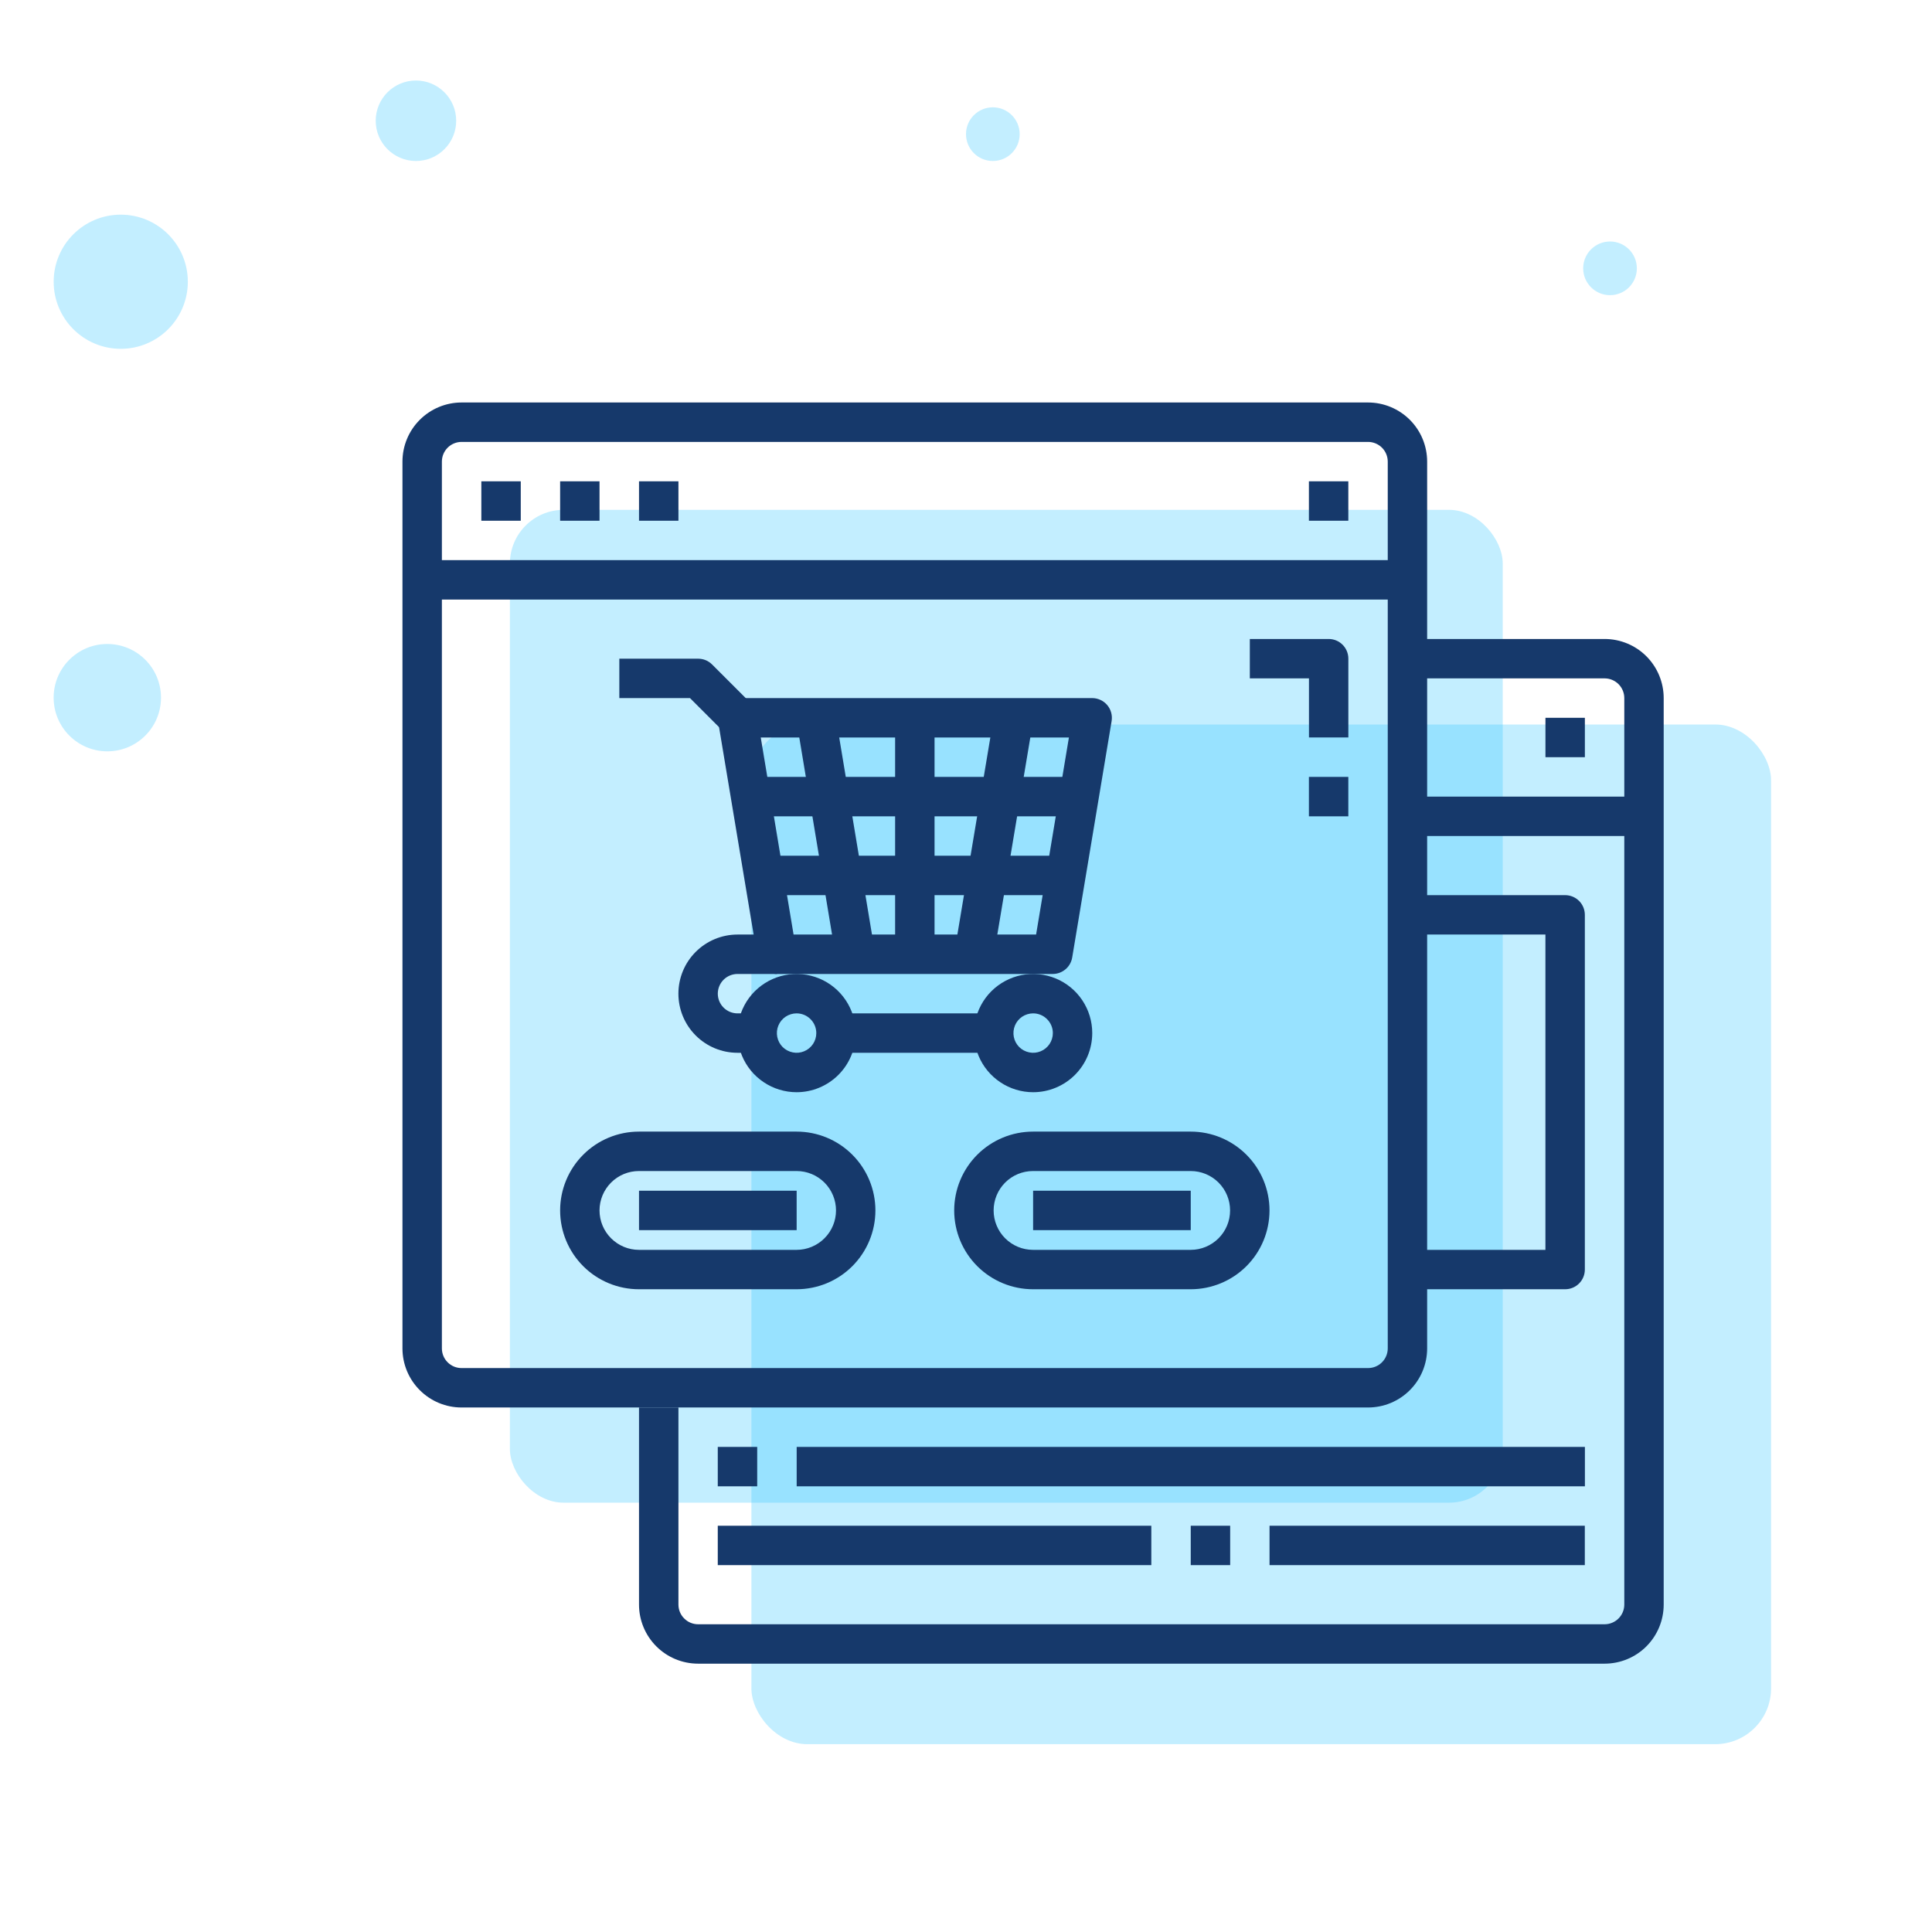 <svg width="64" height="64" viewBox="0 0 64 64" fill="none" xmlns="http://www.w3.org/2000/svg">
<rect opacity="0.29" x="24.891" y="24" width="33.778" height="33.778" rx="1.85" fill="#32C6FF"/>
<rect opacity="0.29" x="16.891" y="16.889" width="32.889" height="32.889" rx="1.78" fill="#32C6FF"/>
<path d="M45.318 46.625H15.29C14.771 46.625 14.273 46.419 13.906 46.051C13.538 45.684 13.332 45.186 13.332 44.667V15.292C13.332 14.772 13.538 14.274 13.906 13.907C14.273 13.54 14.771 13.333 15.29 13.333H45.318C45.837 13.333 46.336 13.54 46.703 13.907C47.07 14.274 47.276 14.772 47.276 15.292V44.667C47.276 45.186 47.07 45.684 46.703 46.051C46.336 46.419 45.837 46.625 45.318 46.625ZM15.29 14.639C15.117 14.639 14.951 14.708 14.829 14.83C14.706 14.953 14.638 15.118 14.638 15.292V44.667C14.638 44.84 14.706 45.006 14.829 45.128C14.951 45.251 15.117 45.319 15.29 45.319H45.318C45.491 45.319 45.657 45.251 45.78 45.128C45.902 45.006 45.971 44.84 45.971 44.667V15.292C45.971 15.118 45.902 14.953 45.78 14.83C45.657 14.708 45.491 14.639 45.318 14.639H15.29Z" fill="#16396B"/>
<path d="M53.154 55.111H23.126C22.607 55.111 22.109 54.905 21.742 54.538C21.374 54.17 21.168 53.672 21.168 53.153V46.625H22.474V53.153C22.474 53.326 22.542 53.492 22.665 53.614C22.787 53.737 22.953 53.806 23.126 53.806H53.154C53.327 53.806 53.493 53.737 53.616 53.614C53.738 53.492 53.807 53.326 53.807 53.153V23.125C53.807 22.952 53.738 22.786 53.616 22.663C53.493 22.541 53.327 22.472 53.154 22.472H46.626V21.167H53.154C53.673 21.167 54.172 21.373 54.539 21.74C54.906 22.108 55.112 22.606 55.112 23.125V53.153C55.112 53.672 54.906 54.17 54.539 54.538C54.172 54.905 53.673 55.111 53.154 55.111Z" fill="#16396B"/>
<path d="M15.945 15.944H17.251V17.25H15.945V15.944Z" fill="#16396B"/>
<path d="M18.555 15.944H19.86V17.25H18.555V15.944Z" fill="#16396B"/>
<path d="M21.168 15.944H22.474V17.25H21.168V15.944Z" fill="#16396B"/>
<path d="M13.984 18.555H46.623V19.861H13.984V18.555Z" fill="#16396B"/>
<path d="M46.625 26.389H54.458V27.694H46.625V26.389Z" fill="#16396B"/>
<path d="M43.359 15.944H44.665V17.25H43.359V15.944Z" fill="#16396B"/>
<path d="M51.195 23.778H52.501V25.083H51.195V23.778Z" fill="#16396B"/>
<path d="M34.874 32.264H25.735C25.581 32.264 25.432 32.209 25.314 32.109C25.196 32.01 25.117 31.871 25.092 31.719L23.786 23.886C23.771 23.792 23.776 23.696 23.801 23.605C23.826 23.513 23.871 23.428 23.932 23.356C23.993 23.284 24.069 23.226 24.155 23.186C24.241 23.146 24.335 23.125 24.43 23.125H36.18C36.275 23.125 36.368 23.146 36.454 23.186C36.541 23.226 36.617 23.284 36.678 23.356C36.739 23.428 36.784 23.513 36.809 23.605C36.834 23.696 36.839 23.792 36.824 23.886L35.518 31.719C35.492 31.871 35.414 32.01 35.296 32.109C35.178 32.209 35.029 32.264 34.874 32.264ZM26.288 30.958H34.322L35.409 24.431H25.201L26.288 30.958Z" fill="#16396B"/>
<path d="M23.971 24.239L22.857 23.125H20.516V21.82H23.127C23.3 21.82 23.466 21.888 23.588 22.011L24.894 23.316L23.971 24.239Z" fill="#16396B"/>
<path d="M25.082 28.347H35.526V29.653H25.082V28.347Z" fill="#16396B"/>
<path d="M24.43 25.736H36.18V27.042H24.43V25.736Z" fill="#16396B"/>
<path d="M29.652 23.778H30.958V31.611H29.652V23.778Z" fill="#16396B"/>
<path d="M31.621 31.516L32.931 23.685L34.219 23.901L32.908 31.731L31.621 31.516Z" fill="#16396B"/>
<path d="M26.387 23.886L27.674 23.672L28.976 31.503L27.689 31.717L26.387 23.886Z" fill="#16396B"/>
<path d="M26.388 36.181C26.001 36.181 25.622 36.066 25.3 35.85C24.978 35.635 24.727 35.33 24.579 34.972C24.43 34.614 24.392 34.22 24.467 33.84C24.543 33.46 24.729 33.111 25.003 32.837C25.277 32.564 25.626 32.377 26.006 32.301C26.386 32.226 26.78 32.265 27.137 32.413C27.495 32.561 27.801 32.812 28.016 33.134C28.232 33.456 28.346 33.835 28.346 34.222C28.346 34.742 28.14 35.24 27.773 35.607C27.405 35.974 26.907 36.181 26.388 36.181ZM26.388 33.569C26.259 33.569 26.133 33.608 26.025 33.679C25.918 33.751 25.834 33.853 25.785 33.972C25.735 34.092 25.723 34.223 25.748 34.35C25.773 34.476 25.835 34.593 25.926 34.684C26.018 34.775 26.134 34.837 26.261 34.862C26.387 34.888 26.518 34.875 26.638 34.825C26.757 34.776 26.859 34.692 26.931 34.585C27.003 34.477 27.041 34.351 27.041 34.222C27.041 34.049 26.972 33.883 26.85 33.761C26.727 33.638 26.561 33.569 26.388 33.569Z" fill="#16396B"/>
<path d="M34.224 36.181C33.837 36.181 33.458 36.066 33.136 35.85C32.814 35.635 32.563 35.33 32.415 34.972C32.267 34.614 32.228 34.22 32.303 33.84C32.379 33.46 32.565 33.111 32.839 32.837C33.113 32.564 33.462 32.377 33.842 32.301C34.222 32.226 34.615 32.265 34.973 32.413C35.331 32.561 35.637 32.812 35.852 33.134C36.067 33.456 36.182 33.835 36.182 34.222C36.182 34.742 35.976 35.24 35.609 35.607C35.242 35.974 34.743 36.181 34.224 36.181ZM34.224 33.569C34.095 33.569 33.969 33.608 33.861 33.679C33.754 33.751 33.67 33.853 33.621 33.972C33.572 34.092 33.559 34.223 33.584 34.35C33.609 34.476 33.671 34.593 33.762 34.684C33.854 34.775 33.97 34.837 34.097 34.862C34.223 34.888 34.355 34.875 34.474 34.825C34.593 34.776 34.695 34.692 34.767 34.585C34.839 34.477 34.877 34.351 34.877 34.222C34.877 34.049 34.808 33.883 34.685 33.761C34.563 33.638 34.397 33.569 34.224 33.569Z" fill="#16396B"/>
<path d="M27.695 33.569H32.917V34.875H27.695V33.569Z" fill="#16396B"/>
<path d="M25.084 34.875H24.431C23.912 34.875 23.413 34.669 23.046 34.301C22.679 33.934 22.473 33.436 22.473 32.917C22.473 32.397 22.679 31.899 23.046 31.532C23.413 31.165 23.912 30.958 24.431 30.958H25.736V32.264H24.431C24.258 32.264 24.092 32.333 23.969 32.455C23.847 32.578 23.778 32.743 23.778 32.917C23.778 33.09 23.847 33.256 23.969 33.378C24.092 33.501 24.258 33.569 24.431 33.569H25.084V34.875Z" fill="#16396B"/>
<path d="M26.388 42.708H21.166C20.473 42.708 19.809 42.433 19.32 41.944C18.83 41.454 18.555 40.79 18.555 40.097C18.555 39.405 18.83 38.741 19.32 38.251C19.809 37.761 20.473 37.486 21.166 37.486H26.388C27.081 37.486 27.745 37.761 28.234 38.251C28.724 38.741 28.999 39.405 28.999 40.097C28.999 40.79 28.724 41.454 28.234 41.944C27.745 42.433 27.081 42.708 26.388 42.708ZM21.166 38.792C20.82 38.792 20.488 38.929 20.243 39.174C19.998 39.419 19.86 39.751 19.86 40.097C19.86 40.444 19.998 40.776 20.243 41.02C20.488 41.265 20.82 41.403 21.166 41.403H26.388C26.734 41.403 27.066 41.265 27.311 41.02C27.556 40.776 27.694 40.444 27.694 40.097C27.694 39.751 27.556 39.419 27.311 39.174C27.066 38.929 26.734 38.792 26.388 38.792H21.166Z" fill="#16396B"/>
<path d="M39.443 42.708H34.221C33.528 42.708 32.864 42.433 32.374 41.944C31.884 41.454 31.609 40.79 31.609 40.097C31.609 39.405 31.884 38.741 32.374 38.251C32.864 37.761 33.528 37.486 34.221 37.486H39.443C40.135 37.486 40.799 37.761 41.289 38.251C41.779 38.741 42.054 39.405 42.054 40.097C42.054 40.79 41.779 41.454 41.289 41.944C40.799 42.433 40.135 42.708 39.443 42.708ZM34.221 38.792C33.874 38.792 33.542 38.929 33.297 39.174C33.053 39.419 32.915 39.751 32.915 40.097C32.915 40.444 33.053 40.776 33.297 41.02C33.542 41.265 33.874 41.403 34.221 41.403H39.443C39.789 41.403 40.121 41.265 40.366 41.02C40.611 40.776 40.748 40.444 40.748 40.097C40.748 39.751 40.611 39.419 40.366 39.174C40.121 38.929 39.789 38.792 39.443 38.792H34.221Z" fill="#16396B"/>
<path d="M23.777 47.931H25.083V49.236H23.777V47.931Z" fill="#16396B"/>
<path d="M26.391 47.931H52.502V49.236H26.391V47.931Z" fill="#16396B"/>
<path d="M23.777 50.542H38.139V51.847H23.777V50.542Z" fill="#16396B"/>
<path d="M51.847 42.708H46.625V41.403H51.194V30.958H46.625V29.653H51.847C52.02 29.653 52.186 29.721 52.309 29.844C52.431 29.966 52.5 30.132 52.5 30.305V42.056C52.5 42.229 52.431 42.395 52.309 42.517C52.186 42.64 52.02 42.708 51.847 42.708Z" fill="#16396B"/>
<path d="M39.445 50.542H40.751V51.847H39.445V50.542Z" fill="#16396B"/>
<path d="M42.055 50.542H52.499V51.847H42.055V50.542Z" fill="#16396B"/>
<path d="M44.666 24.43H43.361V22.472H41.402V21.167H44.014C44.187 21.167 44.353 21.235 44.475 21.358C44.597 21.48 44.666 21.646 44.666 21.819V24.43Z" fill="#16396B"/>
<path d="M43.359 25.736H44.665V27.042H43.359V25.736Z" fill="#16396B"/>
<path d="M21.168 39.444H26.39V40.75H21.168V39.444Z" fill="#16396B"/>
<path d="M34.223 39.444H39.445V40.75H34.223V39.444Z" fill="#16396B"/>
<ellipse opacity="0.29" cx="4" cy="9.333" rx="2.222" ry="2.222" fill="#32C6FF"/>
<ellipse opacity="0.29" cx="32.889" cy="4.444" rx="0.889" ry="0.889" fill="#32C6FF"/>
<ellipse opacity="0.29" cx="13.779" cy="4" rx="1.333" ry="1.333" fill="#32C6FF"/>
<ellipse opacity="0.29" cx="53.334" cy="8.889" rx="0.889" ry="0.889" fill="#32C6FF"/>
<ellipse opacity="0.29" cx="3.555" cy="23.111" rx="1.778" ry="1.778" fill="#32C6FF"/>
</svg>
